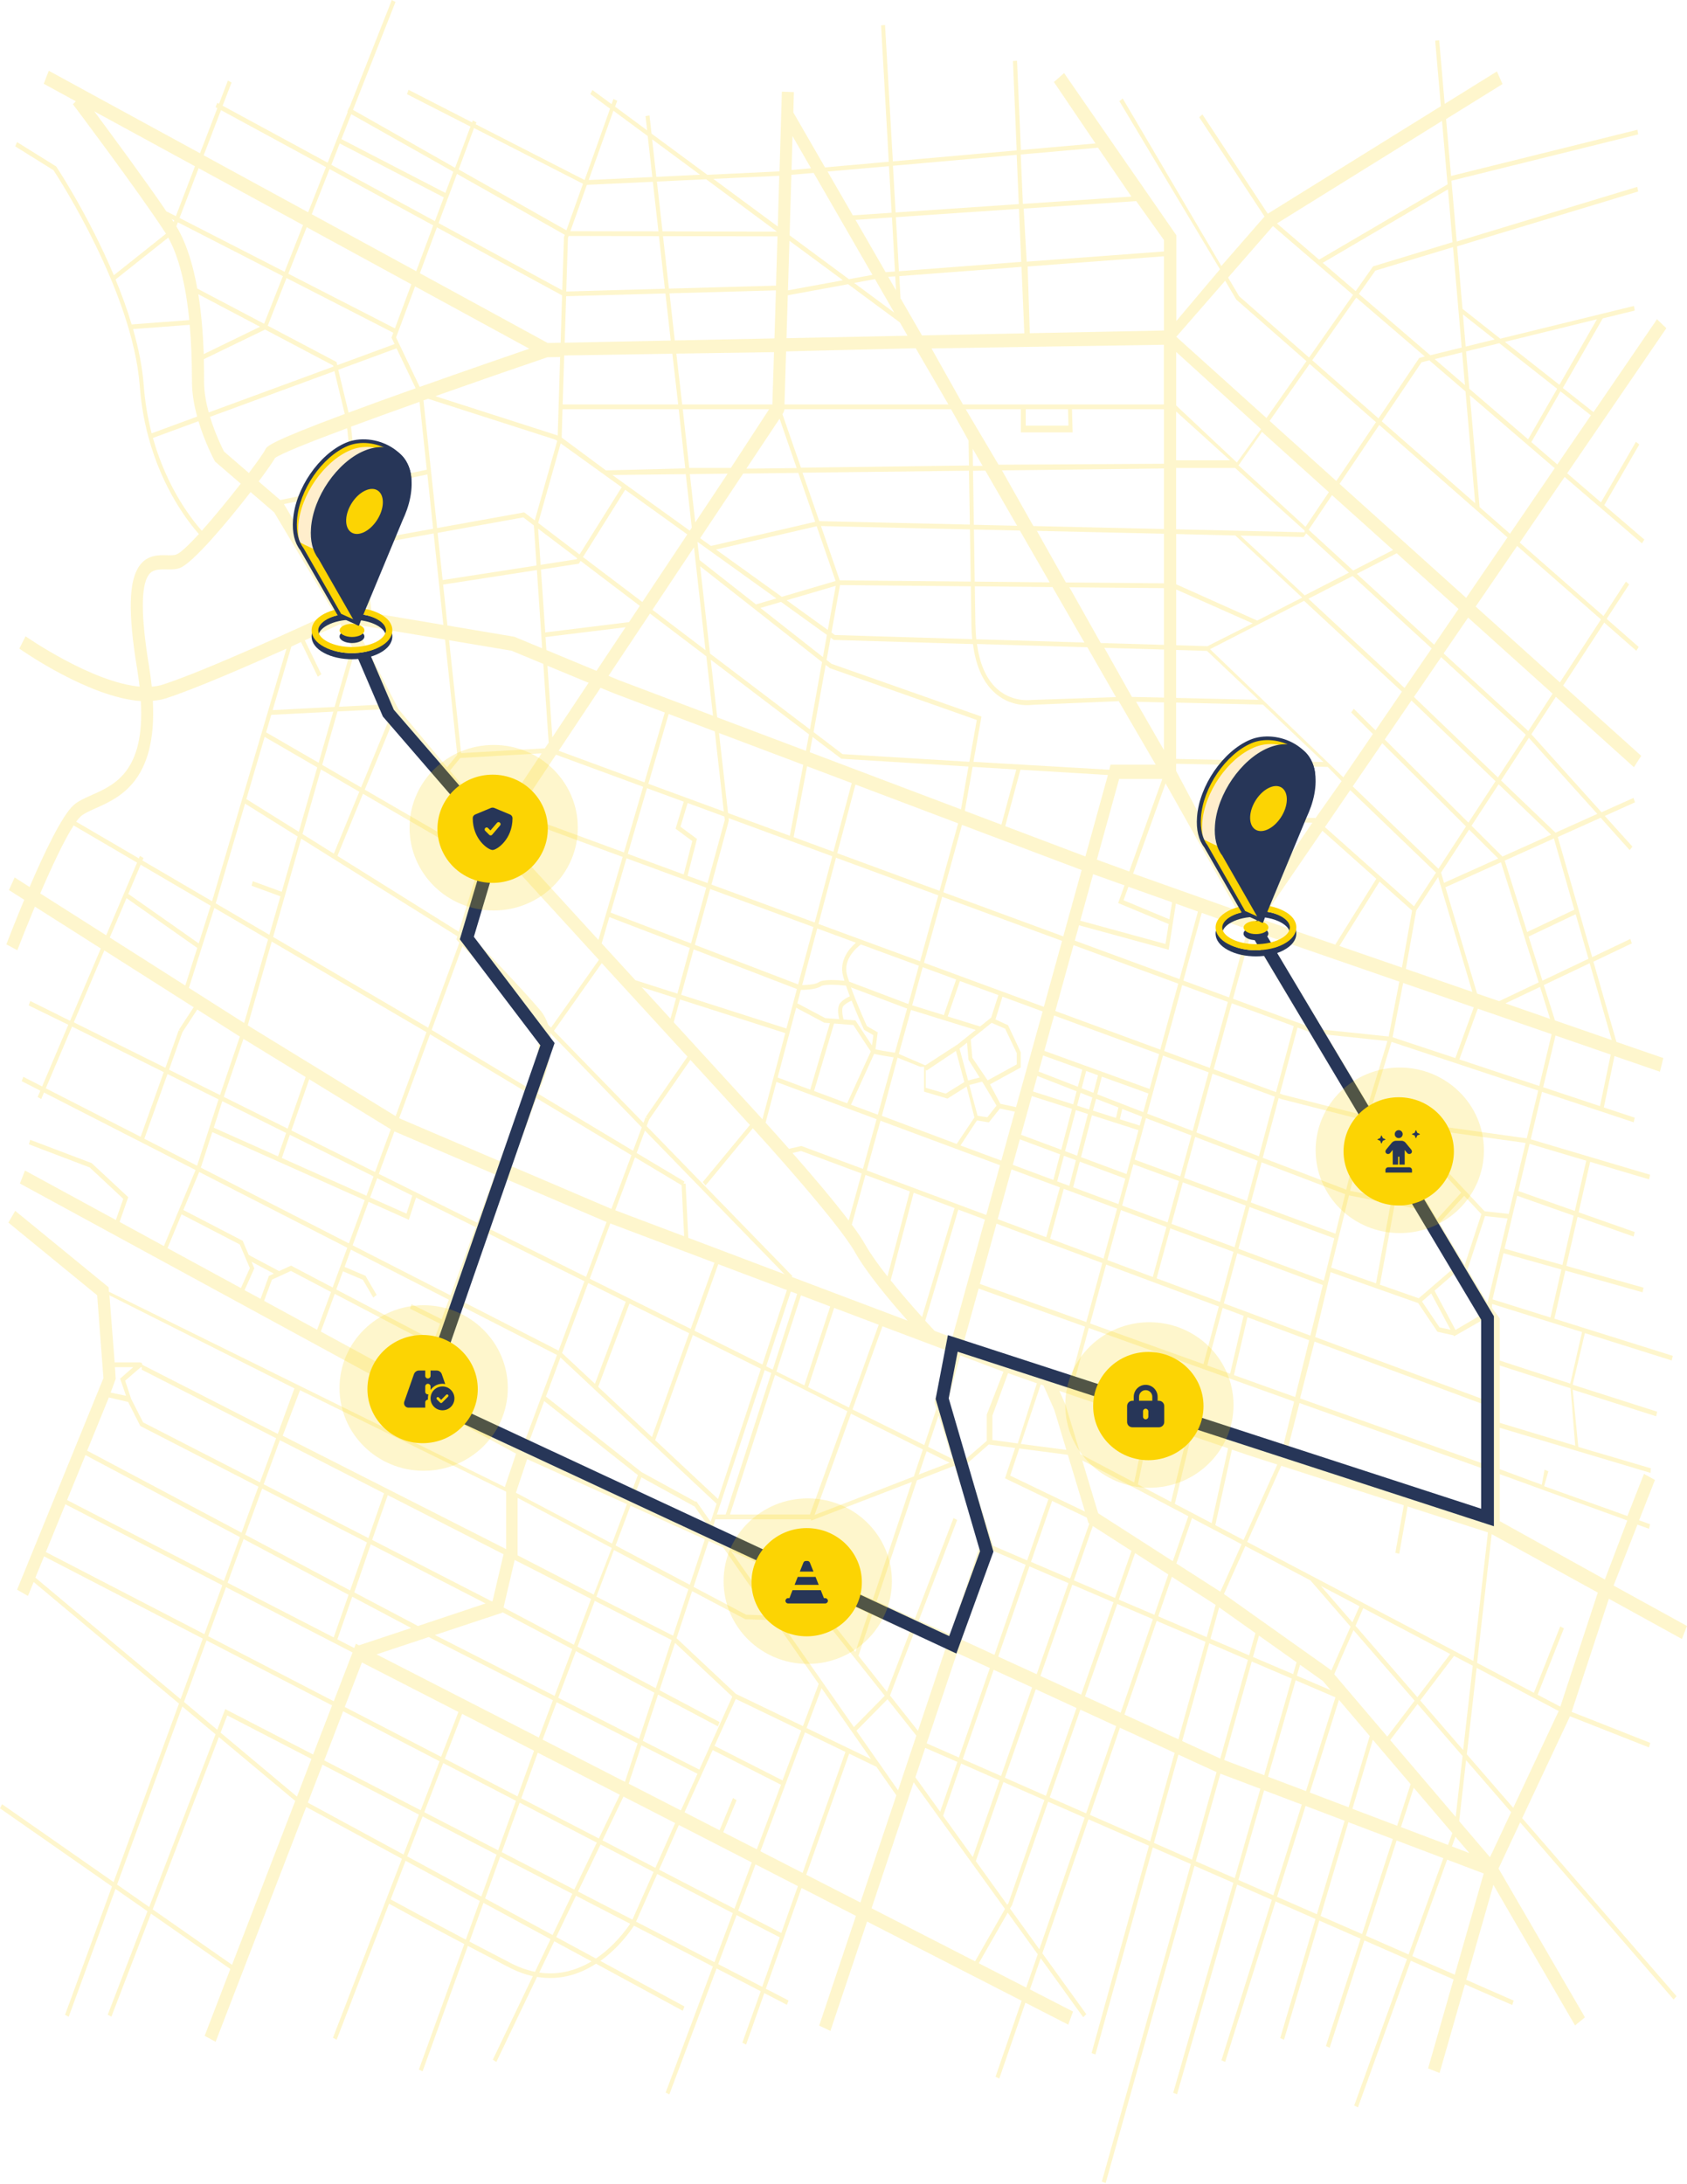 <svg xmlns="http://www.w3.org/2000/svg" width="795" height="1029" viewBox="0 0 795 1029" fill="none"><g opacity="0.2"><path d="M166.334 51.759L186.374 0.953L184.649 0L164.61 50.761L164.456 50.67L163.652 52.711L163.843 52.802L154.417 76.662L104.912 49.808L109.127 38.876L107.402 37.969L103.226 48.901L102.383 48.447L101.578 50.489L102.421 50.942L94.26 72.217L22.99 33.342L20.614 39.465L35.711 47.721L34.37 49.128C34.677 49.536 65.407 90.362 77.822 109.505C77.937 109.686 78.09 109.913 78.205 110.14L53.644 129.691C41.766 101.476 26.822 78.931 26.592 78.613L26.477 78.432L8.047 66.955L7.165 68.951L25.213 80.201C27.55 83.784 62.495 137.539 65.867 181.903C66.48 190.114 67.859 198.234 69.967 205.99C76.557 230.441 88.742 246 93.723 251.625C88.972 256.796 85.025 260.561 83.033 261.287C81.96 261.695 80.312 261.65 78.55 261.605C74.68 261.514 69.354 261.423 65.675 266.64C60.617 273.807 60.273 288.822 64.641 315.268C65.1 318.171 65.484 320.893 65.79 323.524C43.107 321.438 12.376 300.027 12.031 299.8L9.119 305.606C10.652 306.695 42.072 328.605 66.365 330.329C68.319 363.443 54.027 369.839 43.221 374.602C39.888 376.099 36.976 377.369 34.792 379.274C29.351 383.992 20.806 401.91 13.947 417.923L6.897 413.432L4.215 419.375L11.418 423.956C7.127 434.254 3.832 442.782 2.989 444.959L8.162 447.726C10.039 442.827 13.028 435.342 16.438 427.177L47.513 446.91L33.029 480.977L14.254 471.632L13.526 473.719L32.186 482.837L19.848 511.914L10.997 507.378L10.231 509.419L19.005 513.91L17.741 516.858L19.427 517.856L20.73 514.772L92.152 551.288L77.247 587.125L56.364 575.739L60.426 564.08L43.183 548.022L14.216 537.045L13.641 539.177L42.264 550.064L58.089 564.852L54.602 574.831L11.763 551.515L9.388 557.639L196.03 659.251L191.47 677.758L51.345 608.626L51.191 606.54L7.165 570.522L3.947 576.056L45.789 610.305L48.739 649.362L8.047 749.023L13.181 751.971L15.863 745.394L84.336 802.686L53.529 886.788L0.958 850.09L2.39916e-06 852.04L52.763 888.874L30.654 949.342L32.378 950.25L54.41 890.009L69.507 900.533L50.77 949.297L52.494 950.204L71.155 901.667L108.552 927.75L96.444 959.231L101.617 962.044L144.302 851.405L189.401 875.81L156.908 960.139L158.632 961.091L183.347 896.994C186.642 898.809 199.248 905.704 218.79 916.001L197.409 975.108L199.133 975.97L220.476 916.863C226.338 919.948 232.776 923.304 239.788 926.933C243.734 928.975 247.489 930.336 251.091 931.107L232.239 970.481L233.887 971.57L253.084 931.47C264.119 933.33 273.506 930.018 280.863 925.255L321.747 947.437L322.552 945.396L282.932 923.94C291.669 917.725 297.186 909.787 298.757 907.337L335.925 926.571L313.701 985.95L315.425 986.857L337.687 927.478L358.493 938.229L349.834 962.498L351.596 963.359L360.179 939.091L370.832 944.625L371.598 942.583L360.907 937.049L377.729 889.555L403.363 902.71L386.043 954.423L391.331 956.918L408.612 905.386L481.453 942.72L469.153 978.51L470.915 979.372L483.215 943.627L503.408 953.969L505.669 947.8L485.361 937.367L490.419 922.669L510.458 950.477L511.915 949.025L491.223 920.356L512.949 857.212L541.457 869.686L514.405 967.351L516.206 968.032L543.258 870.457L561.19 878.305L519.233 1027.91L521.034 1028.64L562.914 879.122L581.23 887.151L552.875 986.086L554.676 986.812L582.993 887.967L599.354 895.135L575.597 970.753L577.36 971.525L601.116 895.906L619.93 904.162L603.301 960.32L605.101 961.046L621.731 904.933L641.196 913.461L624.835 964.04L626.597 964.856L642.959 914.277L663.037 923.078L638.169 992.074L639.932 992.936L664.838 923.849L684.992 932.649L672.999 974.564L678.402 976.741L690.357 934.963L712.657 944.715L713.308 942.629L690.97 932.831L703.768 888.103L742.238 954.332L746.912 950.522L706.182 880.392L716.374 858.663L788.716 942.13L790.057 940.542L717.332 856.667L739.862 808.674L777.068 823.326L777.681 821.194L740.629 806.587L758.178 753.287L792.586 772.248L795 766.124L760.4 747.072L771.665 718.358L777.068 720.308L777.604 718.176L772.432 716.316L779.903 697.31L774.731 694.452L766.914 714.32L727.677 700.258L729.67 693.227L727.869 692.501L726.566 699.578L706.718 692.229L706.718 672.723L777.834 693.998L777.949 691.821L743.771 681.75L741.127 654.76L780.478 667.325L780.938 665.148L741.127 652.446L746.874 628.132L787.797 641.015L788.295 638.838L732.505 621.328L737.678 598.647L774.079 608.898L774.501 606.721L738.138 596.469L743.426 573.334L769.826 582.634L770.362 580.502L743.924 571.202L749.365 547.432L777.145 555.688L777.604 553.511L721.355 536.818L726.681 514.454L769.864 528.789L770.362 526.611L755.802 521.803L760.822 497.579L782.241 504.973L783.85 498.532L761.741 490.911L750.897 453.124L768.983 444.506L768.293 442.419L750.323 450.992L734.115 394.38L754.308 385.308L767.987 400.549L769.29 398.916L756.262 384.446L770.477 378.05L769.788 375.963L754.729 382.722L721.662 345.979L733.195 328.333L769.979 361.493L773.428 356.14L736.644 323.025L755.994 293.358L771.129 306.649L772.24 304.835L757.143 291.589L767.719 275.395L766.224 274.034L755.649 290.274L716.182 255.662L737.333 224.725L773.773 256.025L774.884 254.211L755.994 238.016L772.508 209.438L770.937 208.168L754.461 236.701L738.521 223.001L785.268 154.64L780.861 150.422L750.936 194.196L736.49 182.81L755.304 150.013L770.362 146.339L769.979 144.162L707.025 159.585L689.207 145.523L686.64 116.082L772.01 90.226L771.55 88.049L686.487 113.814L683.996 85.145L772.01 63.326L771.627 61.149L683.804 82.923L681.467 56.114L708.059 39.602L705.415 33.659L680.816 48.946L678.21 18.962L676.333 19.189L679.015 50.035L597.438 100.705L566.631 53.891L565.137 55.252L595.905 102.02L575.559 125.336L529.081 46.406L527.51 47.676L574.908 126.879L554.37 151.238L554.37 110.866L501.454 34.43L496.664 38.649L516.244 67.59L481.108 70.675L479.269 28.624L477.353 28.76L479.115 70.856L420.759 76.028L417.08 11.794L415.203 11.931L418.843 76.209L388.802 78.885L373.859 52.983L374.127 43.412L368.456 43.185L367.345 80.745L333.358 82.378L307.034 62.963L306.076 54.39L304.198 54.707L304.965 61.421L289.868 50.262L290.864 47.495L289.101 46.633L288.22 49.082L279.177 42.414L278.181 44.319L287.492 51.214L275.499 84.828L224.193 58.563L224.537 57.656L222.813 56.748L222.468 57.656L192.543 42.323L191.776 44.365L221.702 59.652L214.46 79.067L166.334 51.759ZM213.617 80.927L209.9 90.906L160.893 65.549L165.529 53.8L213.617 80.927ZM276.572 87.096L307.647 85.644L310.291 109.006L268.793 108.915L276.572 87.096ZM372.939 82.378L383.438 81.471L411.141 129.51L400.067 131.551L372.096 110.866L372.939 82.378ZM690.357 181.45L676.103 169.202L689.016 166.026L690.357 181.45ZM690.893 165.573L706.565 161.717L733.808 183.173L720.129 206.988L692.426 183.173L690.893 165.573ZM690.625 184.443L695.185 237.109L651.158 198.506L669.895 170.699L673.574 169.791L690.625 184.443ZM725.11 462.877L706.488 471.723L696.066 468.139L681.161 418.059L707.331 406.31L725.11 462.877ZM710.971 571.974L699.591 570.703L678.21 547.841L681.199 533.279L718.941 538.541L710.971 571.974ZM700.97 613.888L691.545 598.238L699.821 572.971L710.435 574.151L700.97 613.888ZM700.626 659.931L619.777 629.992L627.057 599.418L668.324 613.979L677.406 627.497L684.992 629.175L685.222 629.629L699.131 621.691L700.587 623.369L700.587 659.931L700.626 659.931ZM106.981 805.725L106.138 805.272L102.383 815.025L86.711 801.915L97.325 772.928L156.486 803.548L147.559 826.683L106.981 805.725ZM146.754 828.769L139.934 846.506L103.954 816.386L107.096 808.266L146.754 828.769ZM66.863 645.46L66.901 645.415L130.124 677.668L122.499 698.444L67.438 670.183L61.805 659.114L58.97 650.541L66.288 644.236L66.825 644.236L66.825 645.46L66.863 645.46ZM126.714 601.187L122.806 611.983L115.257 607.9L119.855 597.603L118.553 594.519L129.052 600.098L126.714 601.187ZM128.132 602.956L137.098 598.828L155.988 608.762L149.436 626.544L124.453 612.936L128.132 602.956ZM157.751 609.624L203.693 633.712L196.834 652.265L151.199 627.406L157.751 609.624ZM177.484 610.123L172.235 601.141L162.387 596.923L165.376 588.803L211.51 612.391L208.138 621.6L193.922 614.523L193.194 616.61L207.371 623.687L204.421 631.67L158.479 607.583L161.621 599.009L171.009 603.001L175.913 611.393L177.484 610.123ZM85.945 486.375L92.957 475.669L113.035 488.416L103.686 515.951L79.661 504.021L85.945 486.375ZM141.849 302.521L149.781 318.852L151.429 317.718L143.65 301.705C151.199 298.257 157.253 295.49 160.356 294.039L165.836 304.608L157.674 333.096L128.477 334.593L137.29 304.654C138.861 303.882 140.393 303.202 141.849 302.521ZM93.455 138.628L122.538 153.96L96.022 166.843C95.716 158.768 95.064 148.743 93.455 138.628ZM83.109 106.647L83.838 104.742L133.305 130.099L124.453 152.554L92.957 135.951C91.079 125.291 88.014 114.767 83.109 106.647ZM81.807 104.606C81.5 104.152 81.232 103.744 80.925 103.245L82.113 103.835L81.807 104.606ZM421.87 130.19L422.253 136.813L418.574 130.417L421.87 130.19ZM421.41 147.292L402.52 133.32L412.329 131.506L421.41 147.292ZM424.054 151.919L427.656 158.179L370.64 159.358L371.253 139.126L399.684 133.91L424.054 151.919ZM614.796 249.992L614.796 250.808L554.255 249.402L554.255 220.506L582.073 220.506L614.796 249.992ZM656.485 259.155L637.671 268.817L616.711 249.629L627.708 233.299L656.485 259.155ZM635.678 269.815L614.834 280.521L584.525 252.351L613.914 253.031L614.374 253.031L615.524 251.307L635.678 269.815ZM648.208 344.119L637.977 333.958L636.751 335.681L646.982 345.842L633.034 366.255L570.233 305.878L614.566 283.106L660.661 325.883L648.208 344.119ZM642.384 528.154L634.414 560.542L595.062 545.527L602.573 517.403L603.99 517.902L642.077 527.609L642.384 528.154ZM676.716 549.247L679.091 551.787L669.819 562.175L651.465 531.692L657.979 533.96L662.002 545.663L676.716 549.247ZM698.097 572.064L690.242 596.016L678.325 576.238L690.012 563.445L698.097 572.064ZM670.125 613.208L674.455 609.443L683.575 626.544L678.363 625.41L670.125 613.208ZM586.058 619.967L579.697 647.23L568.93 643.374L576.172 616.247L586.058 619.967ZM567.129 642.739L513.715 623.596L521.264 595.834L574.371 615.612L567.129 642.739ZM601.921 690.052L586.02 725.616L572.724 718.63L580.54 683.02L588.395 685.697L601.921 690.052ZM683.421 779.325L667.941 799.692L638.782 766.033L642.422 757.732L683.421 779.325ZM628.743 788.851L637.824 768.075L666.638 801.325L653.764 818.245L628.743 788.851ZM450.991 778.826L466.471 785.947L451.872 828.089L436.698 821.421L450.991 778.826ZM256.455 660.158L300.597 695.041L297.761 702.572L248.869 680.525L256.455 660.158ZM104.759 518.854L134.837 533.824L131.006 544.847L100.735 531.329L104.759 518.854ZM141.926 395.151L215.533 441.149L215.073 442.691L216.491 444.143L201.777 484.243L128.707 441.466L141.926 395.151ZM179.975 331.962L159.705 333.005L167.1 307.148L179.975 331.962ZM181.124 334.139L183.117 337.995L183.27 338.312L183.5 338.585L170.166 371.019L151.85 360.404L159.054 335.228L181.124 334.139ZM175.147 288.777L171.66 257.25L204.344 251.353L208.942 294.447L175.147 288.777ZM126.178 153.461L135.029 131.007L185.339 156.772L184.496 159.086L185.952 162.125L158.939 172.059L158.594 170.563L126.178 153.461ZM266.801 139.58L313.586 138.265L316.077 160.447L266.111 161.49L266.801 139.58ZM364.969 159.449L317.992 160.401L315.502 138.219L365.659 136.813L364.969 159.449ZM464.325 221.731L479.307 247.724L458.922 247.27L458.539 221.822L464.325 221.731ZM458.501 219.554L458.386 211.434L463.06 219.508L458.501 219.554ZM569.007 304.472L554.293 304.018L554.293 277.754L590.311 293.721L569.007 304.472ZM666.332 427.041L624.375 389.708L636.291 372.289L676.716 411.164L666.332 427.041ZM629.318 581.273L589.468 566.575L594.526 547.659L633.916 562.674L629.318 581.273ZM587.629 565.895L557.972 554.963L563.221 535.684L592.687 546.934L587.629 565.895ZM560.002 714.411L552.684 735.595L517.509 713.005L509.999 688.101L560.002 714.411ZM431.181 762.677L413.095 754.511L432.1 697.491L449.879 690.596L461.873 728.156L447.81 770.161L432.982 763.493L451.067 716.18L449.343 715.273L431.181 762.677ZM404.55 780.141L410.988 760.771L428.805 768.801L417.961 797.107L404.55 780.141ZM340.868 729.199L363.206 761.225L351.635 760.817L326.844 747.707L333.971 726.115L340.868 729.199ZM336.231 718.766L337.074 715.863L382.173 715.863L382.25 716.498L429.725 698.262L411.294 753.695L337.074 720.127L336.231 718.766ZM277.185 604.544L294.887 613.344L280.365 651.993L264.885 637.522L277.185 604.544ZM176.756 552.241L137.328 532.644L145.719 508.512L184.151 532.1L176.756 552.241ZM202.658 487.327L247.681 514.363L235.573 547.16L188.098 526.883L202.658 487.327ZM159.015 403.271L171.047 374.012L226.338 406.084L216.184 439.017L159.015 403.271ZM199.555 188.662C200.283 188.39 201.011 188.163 201.739 187.891L261.781 207.17L262.586 207.76L252.011 245.184L247.336 241.645L247.029 241.418L205.992 248.813L199.555 188.662ZM590.005 429.264L580.464 412.298L596.825 387.349L618.474 387.621L590.005 429.264ZM530.881 553.194L509.424 545.21L514.558 525.477L536.514 532.508L530.881 553.194ZM448.768 630.219L440.453 627.089C439.725 626.318 438.154 624.594 436.009 622.28L451.604 569.932L464.133 574.604L448.768 630.219ZM488.618 651.766L479.613 680.117L467.658 678.484L467.658 667.053L475.054 647.003L488.618 651.766ZM472.87 646.322L465.015 666.509L465.015 678.892L455.129 687.466L446.469 660.566L452.562 638.656L472.87 646.322ZM324.353 583.223L323.089 557.684L322.131 557.73L322.552 556.732L300.022 543.259L303.93 532.735L369.682 600.37L324.353 583.223ZM283.546 444.505L287.147 432.122L325.081 446.637L319.219 468.185L299.409 461.834L283.546 444.505ZM306.306 289.094L332.859 309.235L336.001 337.224L291.324 320.349L286.764 318.444L306.306 289.094ZM253.62 246.408L264.234 208.894L292.971 229.579L273.123 261.242L253.62 246.408ZM294.619 230.758L323.893 251.806L302.704 283.651L274.733 262.467L294.619 230.758ZM327.035 257.885L332.476 306.332L307.455 287.325L327.035 257.885ZM391.829 298.031L395.853 275.667L457.504 276.257L457.773 294.22C457.811 296.624 457.926 298.938 458.156 301.161L393.439 299.21L391.829 298.031ZM390.105 296.806L370.717 282.834L393.86 276.03L390.105 296.806ZM389.683 299.165L387.806 309.598L358.379 286.463L368.073 283.605L389.683 299.165ZM387.384 311.957L381.675 343.665L334.584 307.92L329.947 266.821L387.384 311.957ZM511.493 403.543L473.713 389.254L480.878 362.672L522.107 365.167L511.493 403.543ZM547.741 367.027L532.146 410.62L516.896 405.04L527.395 367.027L547.741 367.027ZM564.524 429.49L555.864 461.335L506.512 443.19L508.504 435.977L550.73 447.499L554.14 425.771L564.524 429.49ZM449.841 569.206L434.514 620.557C430.414 616.02 424.897 609.715 419.724 603.273L430.568 561.994L449.841 569.206ZM380.832 653.626L393.094 616.247L414.091 624.186L400.067 663.197L380.832 653.626ZM373.092 601.64L373.399 601.232L304.735 530.603L305.884 527.518L325.349 499.394L353.397 530.059L331.173 556.959L332.515 558.546L354.777 531.601C359.911 537.271 395.01 575.965 402.979 590.118C408.459 599.826 419.609 613.162 427.732 622.28L373.092 601.64ZM317.494 481.657L320.445 470.906L370.065 486.783L359.298 527.337C358.647 526.611 358.187 526.112 358.034 525.976L317.494 481.657ZM315.962 479.979L302.397 465.145L318.606 470.317L315.962 479.979ZM324.008 412.661L328.453 395.287L320.675 389.526L324.047 378.367L341.366 384.718L341.557 386.351L333.434 416.063L324.008 412.661ZM343.397 386.85L343.473 386.623L343.358 385.489L392.212 403.453L383.936 434.662L335.273 416.789L343.397 386.85ZM381.254 346.024L379.798 353.781L337.994 337.995L334.929 310.823L381.254 346.024ZM378.533 360.358L372.211 393.79L343.09 383.085L338.837 345.389L378.533 360.358ZM509.731 409.939L501.071 441.194L444.553 420.418L453.328 388.664L509.731 409.939ZM517.432 506.652L515.287 514.908L509.731 512.73L511.876 504.611L517.432 506.652ZM510.037 503.975L507.93 512.05L489.461 504.883L491.568 497.307L510.037 503.975ZM486.242 516.45L505.171 522.483L500.113 541.717L481.184 534.686L486.242 516.45ZM460.685 525.704L456.776 511.233L462.831 509.646L463.75 511.097L469.613 520.941L465.283 526.43L460.685 525.704ZM450.492 495.175L454.439 509.827L445.703 515.271L436.239 512.549L436.239 504.066L436.66 504.429L450.492 495.175ZM375.2 474.807L388.457 481.884L391.101 482.111L381.828 513.411L366.463 507.695L375.2 474.807ZM470.494 468.865L467.084 479.48L461.873 483.653L446.622 478.935L452.37 462.242L470.494 468.865ZM452.293 493.996L455.704 491.274L456.393 499.303L461.643 507.695L456.24 509.101L452.178 494.086L452.293 493.996ZM458.233 498.441L457.466 489.822L467.314 481.929L473.674 484.696L479.154 496.219L479.154 501.526L465.436 509.056L458.233 498.441ZM450.569 461.516L444.783 478.3L429.878 473.673L434.821 455.71L450.569 461.516ZM428.077 473.084L400.144 462.514C399.761 461.38 399.454 460.292 399.148 459.248C397.155 451.809 404.091 446.184 405.7 445.004L433.02 455.029L428.077 473.084ZM385.698 435.342L393.975 404.133L442.178 421.87L433.595 452.943L385.698 435.342ZM403.363 444.188C400.489 446.637 395.278 452.353 397.309 459.974C397.5 460.654 397.692 461.38 397.922 462.106C394.78 461.788 387.998 461.289 385.89 462.786C384.434 463.83 380.449 464.102 378.035 464.147L385.124 437.474L403.363 444.188ZM377.422 466.415C379.415 466.415 384.702 466.234 386.848 464.692C388.342 463.648 394.741 463.966 398.688 464.419C399.224 466.052 399.876 467.731 400.489 469.455C399.301 469.954 397.347 470.997 396.044 472.494C394.435 474.308 394.971 478.028 395.469 480.206L388.879 479.707L375.736 472.721L377.422 466.415ZM403.401 481.204L403.133 480.795L397.5 480.342C396.925 478.119 396.542 475.08 397.385 474.082C398.496 472.812 400.297 471.904 401.332 471.496C404.014 478.346 406.849 484.47 407.041 484.878L407.194 485.195L411.562 487.736L410.911 492.589C409.072 489.868 405.7 484.696 403.401 481.204ZM383.629 514.046L393.055 482.247L402.175 482.973C404.857 487.101 408.88 493.315 410.375 495.402L399.224 519.852L383.629 514.046ZM412.559 494.404L413.632 486.42L408.535 483.472C407.731 481.748 403.784 472.948 401.025 465.236L427.464 475.216L421.716 496.037C418 495.447 414.13 494.812 412.559 494.404ZM429.303 475.851L459.804 485.286L451.297 492.09L436.047 501.979L423.556 496.581L429.303 475.851ZM486.817 514.273L488.848 506.969L507.355 514.182L505.746 520.351L486.817 514.273ZM478.809 521.667L471.414 520.079L466.547 510.916L481.031 502.977L481.031 495.81L475.054 483.063L469.115 480.342L472.41 469.591L491.338 476.577L478.809 521.667ZM435.434 453.623L444.017 422.55L500.496 443.326L491.913 474.399L435.434 453.623ZM451.527 387.939L442.752 419.738L394.55 402.001L403.133 369.658L451.527 387.939ZM401.37 368.977L392.749 401.321L374.012 394.425L380.334 361.039L401.37 368.977ZM383.323 436.794L376.119 463.83L327.457 445.186L334.66 418.876L383.323 436.794ZM375.545 466.007L370.602 484.606L321.019 468.729L326.882 447.318L375.545 466.007ZM428.767 561.359L418.23 601.414C414.015 596.106 410.183 590.753 407.692 586.353C406.275 583.813 404.091 580.592 401.408 577.009L407.846 553.602L428.767 561.359ZM399.952 575.058C392.519 565.26 382.097 553.057 373.475 543.259L377.499 542.307L406.045 552.921L399.952 575.058ZM377.614 539.948L371.828 541.309C367.23 536.092 363.283 531.737 360.792 528.97L365.889 509.782L413.095 527.337L406.658 550.744L377.614 539.948ZM401.025 520.533L411.946 496.536C413.095 496.854 415.586 497.353 421.103 498.169L413.67 525.205L401.025 520.533ZM422.981 498.35L433.71 502.66L435.472 502.66L435.472 514.363L446.508 517.629L455.512 511.959L459.19 526.52L450.837 538.995L415.586 525.749L422.981 498.35ZM452.638 539.721L460.378 527.927L466.011 528.834L471.222 522.302L478.234 523.799L471.873 546.843L452.638 539.721ZM480.61 536.818L499.577 543.894L496.396 555.961L477.276 548.839L480.61 536.818ZM498.197 556.641L501.377 544.575L507.048 546.661L503.906 558.728L498.197 556.641ZM501.914 542.397L507.01 523.073L512.681 524.887L507.585 544.529L501.914 542.397ZM507.585 520.941L509.194 514.908L514.75 517.085L513.256 522.801L507.585 520.941ZM516.551 517.72L527.05 521.803L525.9 526.747L515.057 523.3L516.551 517.72ZM517.087 515.588L519.233 507.287L541.189 515.225L538.775 524.026L517.087 515.588ZM492.143 495.13L496.741 478.482L546.247 496.672L541.763 513.093L492.143 495.13ZM497.316 476.35L505.899 445.322L555.251 463.467L546.783 494.54L497.316 476.35ZM552.339 425.136L551.074 433.165L529.464 424.183L531.763 417.832L552.339 425.136ZM526.935 425.499L550.73 435.388L549.235 444.778L509.079 433.8L515.133 411.89L529.924 417.152L526.935 425.499ZM478.924 362.581L471.912 388.574L454.669 382.042L458.347 361.311L478.924 362.581ZM452.868 381.361L381.599 354.416L382.94 347.249L396.236 357.319L396.427 357.501L456.393 361.175L452.868 381.361ZM397.04 355.323L383.399 344.935L389.109 313.272L390.948 314.724L391.063 314.815L460.302 339.22L456.815 358.952L397.04 355.323ZM289.523 326.745L313.279 335.727L303.7 368.614L263.276 353.735L283.009 324.069L289.523 326.745ZM315.119 336.407L336.844 344.618L341.098 382.359L305.539 369.295L315.119 336.407ZM322.207 377.732L318.376 390.479L326.231 396.285L322.207 412.026L295.845 402.319L304.888 371.381L322.207 377.732ZM332.821 418.241L325.656 444.505L287.76 429.99L295.232 404.405L332.821 418.241ZM323.97 497.852L304.352 526.203L305.08 526.929L304.198 526.475L303.24 529.061L261.053 485.694L283.584 453.805L323.97 497.852ZM302.436 531.193L298.336 542.216L253.543 515.316L255.076 511.188C255.804 509.6 260.938 497.761 259.253 486.692L302.436 531.193ZM370.832 607.855L359.298 642.92L327.265 626.998L338.492 595.653L370.832 607.855ZM372.671 608.536L375.659 609.67L364.164 645.324L361.061 643.782L372.671 608.536ZM377.46 610.35L391.254 615.567L379.07 652.764L365.889 646.232L377.46 610.35ZM399.301 664.921L381.675 713.595L344.01 713.595L365.237 647.819L399.301 664.921ZM401.025 666.1L434.897 682.93L430.644 695.676L383.859 713.821L401.025 666.1ZM436.66 683.792L447.504 689.19L432.982 694.769L436.66 683.792ZM437.35 681.705L442.293 666.871L448.845 687.421L437.35 681.705ZM440.645 659.613L440.338 660.748L441.296 663.787L435.587 680.888L401.753 664.104L415.854 624.911L447.006 636.66L440.645 659.613ZM408.459 551.47L414.934 528.063L471.26 549.02L464.785 572.473L408.459 551.47ZM476.663 550.971L499.462 559.453L493.024 582.951L470.149 574.423L476.663 550.971ZM505.707 559.408L508.849 547.342L530.307 555.326L527.05 567.347L505.707 559.408ZM527.74 527.382L528.851 522.529L538.238 526.158L537.089 530.331L527.74 527.382ZM548.047 497.353L569.582 505.246L562.033 532.871L540.614 524.706L548.047 497.353ZM548.622 495.22L557.09 464.147L578.624 472.086L570.118 503.159L548.622 495.22ZM557.665 462.015L566.325 430.126L587.974 437.837L579.199 469.954L557.665 462.015ZM594.449 387.349L579.352 410.348L566.21 386.986L594.449 387.349ZM583.031 429.037L533.985 411.618L549.274 369.113L583.031 429.037ZM522.72 362.672L458.731 358.952L462.524 337.632L391.868 312.773L389.53 310.959L391.446 300.435L392.749 301.387L392.979 301.524L458.501 303.474C459.765 313.182 462.869 320.576 467.812 325.52C475.82 333.549 485.667 332.234 486.587 332.098L527.203 330.374L544.637 360.313L523.333 360.313L522.72 362.672ZM535.403 330.646L548.507 330.964L548.507 353.418L535.403 330.646ZM533.41 328.378L520.421 305.243L548.546 306.06L548.546 328.696L533.41 328.378ZM525.9 328.469L486.434 329.784L486.319 329.784C486.204 329.784 476.51 331.327 468.961 323.706C464.478 319.169 461.604 312.365 460.378 303.429L512.413 304.971L525.9 328.469ZM460.072 301.206C459.842 298.983 459.727 296.67 459.65 294.175L459.382 276.257L495.975 276.62L511.033 302.748L460.072 301.206ZM459.344 274.034L458.961 249.493L480.61 249.992L494.672 274.397L459.344 274.034ZM457.466 274.034L395.738 273.444L386.886 247.86L457.083 249.448L457.466 274.034ZM393.783 273.762L368.418 281.201L337.419 258.928L384.856 247.951L393.783 273.762ZM365.85 281.972L356.271 284.785L329.641 263.873L328.683 255.435L328.76 255.345L365.85 281.972ZM326.001 248.586L325.043 250.037L288.603 223.818L323.165 223.41L326.001 248.586ZM325.081 223.41L342.898 223.183L327.648 246.136L325.081 223.41ZM285.538 221.641L264.694 206.172L265.077 192.835L319.832 192.835L322.935 220.688L285.538 221.641ZM246.608 243.777L251.589 247.588L252.854 266.458L208.598 273.308L206.222 251.081L246.608 243.777ZM253.582 249.085L272.012 263.056L271.744 263.51L254.769 266.141L253.582 249.085ZM272.778 265.597L273.621 264.281L301.516 285.465L296.42 293.131L256.954 297.985L254.923 268.364L272.778 265.597ZM257.068 300.163L294.772 295.536L281.093 316.085L257.49 306.287L257.068 300.163ZM277.376 321.71L260.287 347.385L257.988 313.681L277.376 321.71ZM303.087 370.701L294.044 401.638L243.696 383.13L262.011 355.595L303.087 370.701ZM293.431 403.77L282.013 442.872L242.47 399.642L237.067 393.155L242.47 385.035L293.431 403.77ZM238.485 404.405L282.243 452.262L259.674 484.198L258.295 482.791C257.49 480.387 256.302 478.028 254.54 475.942C246.34 466.234 227.258 446.365 221.779 440.65L234.461 399.506L238.485 404.405ZM250.478 480.705C258.295 489.958 250.095 507.922 250.018 508.103L249.942 508.24L248.447 512.322L203.425 485.286L217.947 445.73C223.311 451.264 242.47 471.224 250.478 480.705ZM252.777 517.403L297.569 544.303L288.144 569.569L287.53 569.343L240.975 549.474L252.777 517.403ZM299.255 545.3L321.211 558.456L322.399 582.498L289.944 570.25L299.255 545.3ZM336.691 594.972L325.503 626.136L277.913 602.502L287.607 576.464L336.691 594.972ZM281.898 653.444L296.65 614.206L324.775 628.177L307.225 677.123L281.898 653.444ZM308.758 678.575L326.499 629.039L358.57 644.961L338.377 706.291L308.758 678.575ZM360.371 645.551L363.475 646.957L341.979 713.595L337.841 713.595L360.371 645.551ZM467.237 730.379L483.33 737.274L468.655 779.733L453.098 772.566L467.237 730.379ZM467.927 728.292L467.965 728.201L455.665 689.643L465.934 680.616L478.387 682.249L473.598 696.538L494.059 706.382L484.058 735.232L467.927 728.292ZM495.821 707.199L512.144 715.046L512.949 717.677L513.332 717.904L504.289 743.806L485.859 735.913L495.821 707.199ZM511.302 712.234L476.05 695.268L480.341 682.476L503.217 685.47L511.302 712.234ZM481.069 680.344L490.457 652.356L491.722 652.764L496.856 664.331L502.527 683.156L481.069 680.344ZM475.705 640.38L454.209 632.26L461.183 607.129L511.34 625.093L504.519 650.178L475.705 640.38ZM461.758 604.952L469.613 576.555L519.463 595.108L511.915 622.915L461.758 604.952ZM494.864 583.632L501.301 560.134L526.437 569.479L520.038 593.022L494.864 583.632ZM528.238 570.159L549.695 578.143L543.258 601.686L521.839 593.702L528.238 570.159ZM528.812 568.027L534.1 548.567L555.558 556.46L550.232 575.965L528.812 568.027ZM534.713 546.389L540.039 526.838L561.458 535.003L556.209 554.282L534.713 546.389ZM563.834 533.597L571.382 505.926L600.772 516.722L593.261 544.801L563.834 533.597ZM571.957 503.794L580.464 472.721L609.661 483.472L601.346 514.59L571.957 503.794ZM581.038 470.589L589.391 440.06L615.37 483.199L581.038 470.589ZM623.187 391.432L648.591 414.067L629.241 445.095L594.641 433.165L623.187 391.432ZM631.195 445.73L650.124 415.383L665.451 429.037L660.661 455.891L631.195 445.73ZM619.853 385.58L619.853 385.398L565.635 384.718L554.255 363.262L554.255 359.859L625.678 361.356L632.23 368.025L619.853 385.58ZM554.255 357.591L554.255 331.054L595.177 332.007L623.647 359.043L554.255 357.591ZM554.255 328.832L554.255 306.241L568.815 306.695L593.108 329.739L554.255 328.832ZM548.507 303.837L518.735 302.975L503.945 276.71L548.507 277.119L548.507 303.837ZM502.297 274.442L488.618 250.128L548.507 251.489L548.507 274.85L502.297 274.442ZM486.97 247.86L472.18 221.641L548.507 220.733L548.507 249.266L486.97 247.86ZM457.045 247.18L386.082 245.546L378.188 222.729L456.623 221.777L457.045 247.18ZM384.166 245.864L335.043 257.25L329.947 253.576L350.217 223.137L376.196 222.82L384.166 245.864ZM351.711 220.824L367.383 197.281L375.43 220.552L351.711 220.824ZM344.393 220.506L324.813 220.506L321.748 192.835L362.44 192.835L344.393 220.506ZM321.479 190.567L318.72 166.616L364.739 165.936L363.973 190.839L363.896 190.567L321.479 190.567ZM316.843 166.661L319.602 190.567L265.153 190.567L265.881 167.478L316.843 166.661ZM262.816 205.31L262.624 205.174L262.51 205.083L205.149 186.666C223.503 180.179 242.316 173.647 257.95 168.34L263.966 168.204L262.816 205.31ZM249.443 164.303C238.983 167.886 218.752 174.872 197.792 182.311L186.642 158.995L195.608 134.953L249.443 164.303ZM186.872 164.121L195.876 182.946C194.765 183.355 193.692 183.718 192.581 184.126C181.354 188.118 172.005 191.52 164.265 194.423L159.399 174.237L186.872 164.121ZM197.716 189.343L201.126 221.323L168.403 228.082L165.414 201.046C175.185 197.417 186.259 193.425 197.716 189.343ZM201.394 223.546L204.114 249.13L171.43 255.027L168.671 230.35L201.394 223.546ZM208.827 275.44L253.007 268.59L255.497 305.47L242.393 300.027L210.858 294.719L208.827 275.44ZM241.09 306.604L256.034 312.819L258.563 349.925L256.762 352.601L217.295 354.87L211.625 301.66L241.09 306.604ZM255.229 354.96L233.044 388.302L212.008 363.125L216.912 357.138L255.229 354.96ZM229.978 394.244L226.99 403.997L171.89 372.062L184.956 340.308L229.978 394.244ZM169.323 373.06L157.329 402.228L142.539 392.974L151.237 362.536L169.323 373.06ZM200.972 486.329L186.45 525.885L118.706 484.334L116.752 483.109L128.055 443.644L200.972 486.329ZM116.024 490.276L144.033 507.468L135.565 531.782L105.448 516.813L114.721 489.505L116.024 490.276ZM132.807 545.618L136.6 534.686L176.028 554.282L172.695 563.4L132.807 545.618ZM177.752 555.144L194.305 563.355L191.546 571.837L174.419 564.217L177.752 555.144ZM178.519 553.103L185.876 533.098L233.312 553.375L224.921 576.147L178.519 553.103ZM238.676 555.643L285.653 575.693L285.845 575.784L276.189 601.64L230.132 578.778L238.676 555.643ZM275.422 603.682L263.238 636.388L217.525 613.026L229.404 580.819L275.422 603.682ZM337.687 708.514L334.89 717.042L328.108 707.335L327.84 707.607L302.283 693.59L257.26 658.026L264.119 639.609L337.687 708.514ZM302.244 696.085L327.38 709.875L333.511 718.675L299.485 703.343L302.244 696.085ZM332.17 725.253L325.081 746.709L290.098 728.201L297.148 709.467L332.17 725.253ZM324.391 748.841L317.188 770.706L281.055 752.289L289.331 730.333L324.391 748.841ZM255.689 819.652L262.318 802.051L300.482 821.466L294.504 839.566L255.689 819.652ZM263.084 799.964L271.399 777.964L308.375 797.56L301.171 819.334L263.084 799.964ZM242.546 735.006L278.564 753.377L270.441 774.97L237.297 757.415L242.546 735.006ZM269.675 777.011L261.36 799.057L204.957 770.388L236.722 759.864L236.761 759.637L269.675 777.011ZM272.165 775.877L280.289 754.285L316.498 772.747L309.026 795.428L272.165 775.877ZM279.79 751.336L243.926 732.828L243.926 705.747L288.297 729.381L279.79 751.336ZM237.297 732.329L232.124 754.375L231.741 754.511L175.377 725.57L182.734 704.477L237.297 732.329ZM228.829 755.509L196.873 766.169L196.374 765.807L166.947 750.293L174.725 727.657L228.829 755.509ZM164.993 749.385L115.564 723.121L123.534 701.392L172.924 726.75L164.993 749.385ZM164.265 751.427L157.253 771.522L107.249 745.756L114.798 725.162L164.265 751.427ZM158.977 772.43L165.989 752.334L193.769 767.077L169.169 775.242L167.713 774.471L166.947 776.512L158.977 772.43ZM177.446 779.506L202.045 771.341L260.555 801.098L253.927 818.699L177.446 779.506ZM216.031 806.633L207.87 827.772L162.464 804.274L170.549 783.316L216.031 806.633ZM217.794 807.54L251.666 824.914L243.887 846.415L209.632 828.679L217.794 807.54ZM253.428 825.821L292.09 845.644L282.204 866.239L245.65 847.323L253.428 825.821ZM296.267 840.428L302.244 822.328L328.683 835.755L320.866 853.038L296.267 840.428ZM302.934 820.241L310.099 798.467L338.339 813.437L339.105 811.396L310.789 796.381L318.107 774.108L345.083 799.42L329.564 833.805L302.934 820.241ZM346.73 800.509L377.575 815.388L368.762 838.885L336.729 822.6L346.73 800.509ZM346.768 798.105L318.835 771.885L326.154 749.703L351.06 762.858L351.213 762.949L364.854 763.402L385.813 793.432L378.38 813.301L346.768 798.105ZM344.469 730.787L409.225 760L403.094 778.372L392.136 764.536L390.756 766.079L416.927 799.012L402.405 813.755L344.469 730.787ZM419.417 798.876L430.606 769.617L445.703 776.421L432.598 815.524L419.417 798.876ZM468.272 786.764L486.357 795.065L471.758 836.799L453.673 828.86L468.272 786.764ZM470.417 780.549L485.131 738.045L503.523 745.938L488.541 788.851L470.417 780.549ZM505.324 746.664L524.712 754.965L509.501 798.467L490.304 789.667L505.324 746.664ZM506.052 744.622L514.98 719.038L533.219 730.742L525.44 752.924L506.052 744.622ZM534.905 731.785L550.576 741.855L544.024 760.862L527.241 753.695L534.905 731.785ZM552.224 742.944L572.877 756.19L568.662 771.386L545.825 761.588L552.224 742.944ZM574.524 757.369L591.614 769.481L588.663 779.96L570.425 772.157L574.524 757.369ZM593.3 770.66L611.002 783.226L609.393 788.805L590.464 780.731L593.3 770.66ZM612.65 784.405L623.379 792.026L627.095 796.381L611.156 789.576L612.65 784.405ZM640.66 756.825L637.326 764.4L622.459 747.253L640.66 756.825ZM617.516 744.622L636.445 766.442L627.364 787.172L626.942 786.673L576.785 751.064L586.863 728.473L617.516 744.622ZM575.099 749.975L554.37 736.684L561.727 715.318L585.1 727.612L575.099 749.975ZM578.739 682.385L570.999 717.677L553.642 708.559L561.42 676.488L578.739 682.385ZM559.543 675.899L551.841 707.652L536.246 699.442L542.3 670.047L559.543 675.899ZM534.483 698.489L509.156 685.152L502.105 661.836L499.232 655.349L540.461 669.366L534.483 698.489ZM506.282 650.768L513.102 625.728L546.975 637.885L541.84 662.88L506.282 650.768ZM545.059 602.321L551.496 578.778L581.268 589.846L574.946 613.435L545.059 602.321ZM552.071 576.646L557.397 557.095L587.054 568.027L581.805 587.669L552.071 576.646ZM588.855 568.707L628.781 583.45L623.877 603.364L583.606 588.395L588.855 568.707ZM635.717 563.219L655.373 567.12L648.438 604.68L627.325 597.24L635.717 563.219ZM650.277 605.315L657.251 567.483L667.29 569.479L684.456 598.011L668.593 611.711L650.277 605.315ZM676.026 608.127L685.567 599.871L697.56 619.785L685.912 626.635L676.026 608.127ZM688.594 561.948L677.214 574.423L670.93 563.99L680.509 553.284L688.594 561.948ZM665.719 566.938L636.253 561.087L643.763 530.512L665.719 566.938ZM604.488 515.77L603.147 515.271L611.462 484.152L617.133 486.239L640.43 524.933L604.488 515.77ZM596.863 440.876L659.435 462.514L654.415 488.371L623.455 485.15L596.863 440.876ZM662.5 456.526L667.405 429.037L677.712 413.251L693.844 467.368L662.5 456.526ZM679.092 411.164L692.311 390.887L706.028 404.496L680.509 415.973L679.092 411.164ZM677.865 409.35L637.479 370.52L651.388 350.197L690.855 389.39L677.865 409.35ZM592.457 292.406L554.293 275.304L554.293 251.625L582.15 252.305L613.646 281.564L592.457 292.406ZM554.255 216.877L554.255 193.879L579.659 216.877L554.255 216.877ZM503.293 192.835L503.523 200.547L483.368 200.547L483.368 192.835L503.293 192.835ZM481.069 192.835L481.069 203.722L505.477 203.722L505.171 192.835L548.507 192.835L548.507 218.511L470.571 218.964L455.091 192.835L481.069 192.835ZM456.432 207.578L456.623 219.327L377.46 220.37L368.724 195.149L369.031 194.695L369.605 193.38L369.605 192.835L448.193 192.835L456.432 207.578ZM369.682 190.567L370.448 165.573L431.526 164.076L446.929 190.567L369.682 190.567ZM371.33 136.813L372.019 113.451L397.232 132.05L371.33 136.813ZM365.697 134.59L315.234 135.996L312.437 111.274L366.387 111.365L365.697 134.59ZM313.318 136.042L266.839 137.357L267.644 112.181L267.989 111.183L310.521 111.274L313.318 136.042ZM264.195 161.49L258.141 161.626L197.869 128.738L205.915 107.146L264.885 139.172L264.195 161.49ZM196.145 127.786L146.907 100.931L155.299 79.656L204.153 106.193L196.145 127.786ZM193.846 133.955L186.105 154.731L135.872 128.965L144.532 107.055L193.846 133.955ZM134.109 128.058L84.604 102.701L93.608 79.248L142.807 106.057L134.109 128.058ZM96.061 169.247L124.913 155.275L156.985 172.196L157.1 172.74L98.36 194.332C97.095 189.705 96.176 184.716 96.176 179.998C96.176 177.321 96.176 173.647 96.061 169.247ZM157.598 174.872L162.464 195.058C126.676 208.395 125.718 210.3 124.952 211.933C124.262 213.339 121.312 217.513 117.288 222.865L105.563 212.75C104.605 210.89 101.387 204.357 98.973 196.419L157.598 174.872ZM129.626 215.789C132.194 213.838 145.489 208.485 163.575 201.772L166.564 228.49L132.079 235.612L121.886 226.857C125.718 221.731 128.592 217.603 129.626 215.789ZM133.803 237.517L166.794 230.713L169.514 255.345L146.831 259.427L133.803 237.517ZM148.095 261.469L169.782 257.567L173.231 288.459L163.154 286.781L148.095 261.469ZM209.709 301.342L215.495 355.641L210.667 361.538L187.791 334.139L167.1 294.22L209.709 301.342ZM127.825 336.815L157.061 335.318L150.164 359.406L125.411 345.071L127.825 336.815ZM149.513 361.583L140.815 391.931L116.1 376.507L124.722 347.203L149.513 361.583ZM140.24 394.108L132.768 420.191L119.127 415.201L118.553 417.333L132.155 422.323L126.944 440.468L101.655 425.635L115.487 378.639L140.24 394.108ZM66.288 407.444L99.279 426.769L93.647 444.505L60.464 421.189L66.288 407.444ZM92.957 446.637L87.324 464.374L51.728 441.738L59.621 423.185L92.957 446.637ZM89.01 465.463L101.004 427.767L126.331 442.6L115.066 482.02L89.01 465.463ZM102.996 517.992L92.88 549.247L68.013 536.546L78.933 506.062L102.996 517.992ZM94.643 550.154L100.046 533.416L171.89 565.487L164.418 585.854L94.643 550.154ZM173.691 566.258L192.658 574.741L196.068 564.262L224.154 578.188L212.314 610.35L166.181 586.762L173.691 566.258ZM202.007 655.077L216.759 615.068L262.471 638.429L247.106 679.618L202.007 655.077ZM295.424 708.695L288.412 727.294L243.121 703.343L248.409 687.511L295.424 708.695ZM238.523 702.844L238.523 729.925L133.228 676.488L141.39 655.032L238.523 702.844ZM180.971 703.615L173.614 724.708L124.262 699.351L131.887 678.575L180.971 703.615ZM60.388 660.566L66.135 671.907L121.771 700.485L113.84 722.168L41.076 683.519L51.306 658.434L60.388 660.566ZM113.073 724.255L105.525 744.895L31.611 706.79L40.271 685.606L113.073 724.255ZM104.759 746.936L96.329 769.98L21.611 731.286L30.807 708.786L104.759 746.936ZM106.521 747.843L166.142 778.599L157.291 801.597L98.091 770.933L106.521 747.843ZM161.698 806.315L207.141 829.858L198.252 852.948L152.808 829.45L161.698 806.315ZM208.866 830.72L243.159 848.502L234.73 871.818L199.938 853.855L208.866 830.72ZM234.002 873.86L226.836 893.592L191.891 874.676L199.133 855.851L234.002 873.86ZM235.726 874.767L269.713 892.322L260.402 911.737L228.599 894.499L235.726 874.767ZM236.454 872.68L244.884 849.364L281.246 868.189L270.633 890.326L236.454 872.68ZM283.009 869.097L307.992 882.025L298.029 904.479L272.395 891.233L283.009 869.097ZM283.929 867.146L293.814 846.506L318.184 858.981L308.835 880.074L283.929 867.146ZM319.908 859.888L354.279 877.534L346.117 899.353L310.597 880.936L319.908 859.888ZM340.829 863.29L347.113 848.185L345.427 847.187L339.105 862.383L322.59 853.9L335.848 824.596L368.034 840.927L356.654 871.365L340.829 863.29ZM379.338 816.249L398.42 825.458L378.227 882.478L358.34 872.272L379.338 816.249ZM380.104 814.208L387.155 795.428L410.49 828.86L380.104 814.208ZM403.593 815.478L418.23 800.645L431.832 817.792L423.211 843.558L403.593 815.478ZM436.009 823.553L451.182 830.176L443.059 853.628L431.372 837.434L436.009 823.553ZM444.438 855.579L452.945 830.947L471.03 838.885L458.424 874.994L444.438 855.579ZM459.842 876.899L472.87 839.656L492.181 848.139L475.284 896.541L474.709 897.539L459.842 876.899ZM473.559 837.615L488.12 795.927L507.317 804.773L492.871 846.143L473.559 837.615ZM509.117 805.544L525.977 813.301L511.838 854.399L494.672 846.869L509.117 805.544ZM511.302 799.284L526.513 755.736L543.296 762.903L528.123 806.996L511.302 799.284ZM545.097 763.72L568.087 773.564L555.328 819.516L529.885 807.857L545.097 763.72ZM569.85 774.289L588.089 782.092L575.061 828.588L557.09 820.332L569.85 774.289ZM589.89 782.863L608.78 790.937L595.752 836.436L576.9 829.268L589.89 782.863ZM610.581 791.708L629.318 799.738L615.447 843.92L597.553 837.161L610.581 791.708ZM630.965 800.917L645.487 817.973L635.525 851.541L617.248 844.601L630.965 800.917ZM646.944 819.742L664.761 840.654L658.4 860.251L637.326 852.267L646.944 819.742ZM666.217 842.333L684.417 863.698L682.387 869.278L660.201 860.886L666.217 842.333ZM685.874 865.422L692.426 873.134L684.226 870.004L685.874 865.422ZM655.143 819.878L668.018 802.913L689.245 827.409L685.989 856.078L655.143 819.878ZM669.282 801.235L685.222 780.232L694.035 784.859L689.514 824.596L669.282 801.235ZM587.744 726.523L603.799 690.641L661.542 709.24L657.557 731.649L659.397 732.102L663.343 709.83L701.2 722.032L694.303 782.591L587.744 726.523ZM606.404 684.381L612.382 661.065L700.664 692.637L700.664 714.638L606.404 684.381ZM604.105 683.792L589.966 679.21L543.679 663.469L548.814 638.52L609.853 660.385L604.105 683.792ZM581.498 647.91L587.859 620.647L616.941 631.489L610.351 658.253L581.498 647.91ZM576.747 614.115L583.069 590.527L623.379 605.496L617.516 629.311L576.747 614.115ZM679.321 533.007L676.448 546.888L663.343 543.667L659.358 532.1L650.469 528.97L679.321 533.007ZM624.911 487.464L653.841 490.503L644.721 520.442L624.911 487.464ZM656.255 488.734L661.236 463.149L694.533 474.626L685.835 498.532L656.255 488.734ZM687.713 499.167L696.411 475.261L731.203 487.282L725.378 511.687L687.713 499.167ZM709.438 472.766L725.762 465.009L730.475 480.069L709.438 472.766ZM693.46 389.073L706.22 369.522L730.973 393.291L708.021 403.589L693.46 389.073ZM692.004 387.621L652.576 348.428L665.144 330.056L704.764 368.07L692.004 387.621ZM666.332 328.378L679.13 309.643L719.056 346.205L705.913 366.346L666.332 328.378ZM661.887 324.159L616.597 282.108L637.441 271.403L674.685 305.515L661.887 324.159ZM639.395 270.36L658.209 260.697L687.33 286.917L675.835 303.746L639.395 270.36ZM631.272 227.991L649.971 200.229L710.396 253.213L690.931 281.7L631.272 227.991ZM668.823 168.657L649.626 197.145L618.397 169.746L639.127 140.215L671.466 167.977L668.823 168.657ZM648.438 198.914L629.739 226.63L598.319 198.324L617.171 171.47L648.438 198.914ZM626.214 231.892L615.217 248.223L583.644 219.282L594.718 203.496L626.214 231.892ZM582.878 217.921L554.293 191.066L554.293 165.845L594.296 202.225L582.878 217.921ZM548.507 190.567L453.788 190.567L438.959 164.167L548.469 162.443L548.469 190.567L548.507 190.567ZM485.284 156.999L484.288 125.563L548.507 120.755L548.507 155.729L485.284 156.999ZM482.717 157.045L434.476 158.043L424.245 140.306L424.36 140.306L423.786 130.099L481.376 125.745L482.717 157.045ZM423.632 127.786L422.176 102.338L480.188 98.391L481.261 123.386L423.632 127.786ZM421.755 127.922L417.348 128.24L403.171 103.608L420.337 102.428L421.755 127.922ZM312.207 109.006L309.563 85.554L332.783 84.465L366.157 109.142L312.207 109.006ZM265.843 111.501L265.766 111.682L264.962 136.768L206.682 105.105L215.341 81.925L266.15 110.639L265.843 111.501ZM160.088 67.59L209.134 92.993L204.957 104.198L156.142 77.661L160.088 67.59ZM104.146 51.895L153.613 78.749L145.221 100.024L95.984 73.17L104.146 51.895ZM91.884 78.341L82.88 101.839L78.397 99.57C68.472 84.964 52.839 63.825 44.448 52.484L91.884 78.341ZM79.278 111.954C84.182 120.8 87.516 133.819 89.202 150.83L62.035 152.871C59.889 145.659 57.284 138.537 54.448 131.687L79.278 111.954ZM67.744 181.631C67.093 172.967 65.254 163.985 62.687 155.049L89.394 153.053C90.121 161.173 90.466 170.109 90.466 179.953C90.466 185.441 91.501 191.112 92.919 196.283L71.461 204.176C69.584 196.918 68.319 189.343 67.744 181.631ZM72.074 206.353L93.532 198.46C96.559 208.576 100.774 216.424 101.042 216.923L101.348 217.467L113.457 227.901C107.786 235.158 100.965 243.505 95.103 250.083C90.39 244.775 78.626 229.896 72.074 206.353ZM70.235 313.907C66.403 290.637 66.327 276.166 70.043 270.904C71.844 268.364 74.412 268.228 78.473 268.273C80.581 268.318 82.765 268.364 84.719 267.638C90.773 265.415 106.789 246.454 118.093 231.847L129.205 241.418L157.176 288.323C144.148 294.356 96.635 316.176 76.826 322.526C75.178 323.071 73.415 323.388 71.538 323.524C71.193 320.485 70.771 317.31 70.235 313.907ZM45.214 380.771C56.326 375.827 74.028 367.934 72.036 330.193C74.22 330.011 76.289 329.648 78.282 329.013C91.424 324.794 115.794 314.225 134.991 305.651L99.931 424.637L67.131 405.448L67.629 404.269L65.944 403.271L65.445 404.451L35.903 387.168C36.708 386.033 37.474 385.172 38.125 384.582C39.735 383.221 42.264 382.087 45.214 380.771ZM18.967 420.962C24.293 408.578 30.232 395.832 34.715 388.937L64.602 406.446L50.042 440.695L18.967 420.962ZM49.161 447.817L91.271 474.581L84.374 485.105L85.14 485.785L84.259 485.332L77.937 503.114L34.792 481.703L49.161 447.817ZM33.949 483.698L77.17 505.155L66.288 535.638L21.573 512.776L33.949 483.698ZM163.652 587.896L156.755 606.63L137.136 596.333L131.542 598.919L117.212 591.298L114.376 584.63L86.405 570.114L93.877 552.196L163.652 587.896ZM85.562 572.155L112.997 586.353L117.748 597.512L113.533 606.902L78.933 588.077L85.562 572.155ZM197.792 660.203L243.198 684.926L237.91 700.666L193.232 678.62L197.792 660.203ZM138.746 654.17L130.891 675.626L67.17 643.102L66.71 642.058L65.752 641.922L54.027 641.922L51.575 610.305L138.746 654.17ZM54.18 644.19L62.763 644.19L56.594 649.588L59.391 657.663L52.149 656.166L54.525 649.679L54.18 644.19ZM16.668 743.352L20.768 733.327L95.562 772.067L85.102 800.599L16.668 743.352ZM55.176 887.967L85.907 804.047L101.578 817.157L70.312 898.537L55.176 887.967ZM71.959 899.671L103.149 818.472L139.129 848.547L109.357 925.754L71.959 899.671ZM145.068 849.364L151.965 831.491L197.409 854.989L190.167 873.814L145.068 849.364ZM184.113 894.953L191.125 876.763L226.108 895.679L219.518 913.914C199.976 903.617 187.37 896.722 184.113 894.953ZM240.554 924.892C233.542 921.263 227.105 917.906 221.242 914.822L227.833 896.586L259.444 913.688L252.126 929.066C248.447 928.34 244.577 926.979 240.554 924.892ZM254.118 929.428L261.207 914.686L278.756 924.166C272.012 928.158 263.736 930.835 254.118 929.428ZM280.825 922.806L262.126 912.69L271.437 893.229L296.956 906.43C295.079 909.242 289.446 916.999 280.825 922.806ZM299.754 905.432L309.716 882.977L345.351 901.44L336.691 924.529L299.754 905.432ZM338.454 925.437L347.113 902.347L367.46 912.826L359.183 936.142L338.454 925.437ZM368.188 910.785L347.88 900.26L356.041 878.441L376.004 888.693L368.188 910.785ZM379.951 883.34L400.182 826.275L413.019 832.489L422.406 845.916L405.47 896.405L379.951 883.34ZM430.568 839.793L473.598 899.444L459.497 924.121L410.719 899.126L430.568 839.793ZM483.598 936.505L461.26 925.028L474.9 901.213L489.039 920.81L483.598 936.505ZM489.806 918.451L475.973 899.262L476.893 897.675L476.931 897.584L493.944 848.91L511.148 856.44L489.806 918.451ZM513.639 855.125L527.778 814.072L553.565 825.912L542.032 867.554L513.639 855.125ZM543.794 868.325L555.328 826.728L573.298 834.984L561.727 876.218L543.794 868.325ZM563.528 876.99L575.099 835.71L593.951 842.832L581.881 884.973L563.528 876.99ZM583.606 885.79L595.714 843.558L613.455 850.271L600.044 893.002L583.606 885.79ZM601.806 893.728L615.255 850.906L633.648 857.892L620.581 901.939L601.806 893.728ZM622.344 902.755L635.448 858.573L656.37 866.511L641.886 911.283L622.344 902.755ZM643.648 912.055L658.17 867.191L680.164 875.538L663.803 920.9L643.648 912.055ZM665.566 921.671L681.965 876.218L699.208 882.751L685.567 930.426L665.566 921.671ZM702.158 875.084L687.636 858.074L690.893 829.359L712.121 853.855L702.158 875.084ZM691.238 826.592L695.874 785.857L734.536 806.179L713.117 851.814L691.238 826.592ZM735.302 804.138L724.612 798.513L736.988 767.258L735.264 766.306L722.849 797.606L696.066 783.498L702.963 722.849L752.967 750.383L735.302 804.138ZM766.876 716.407L756.3 744.214L706.756 716.725L706.756 694.588L766.876 716.407ZM612.65 658.888L619.47 632.124L700.626 662.244L700.626 690.233L612.65 658.888ZM742.314 681.161L706.756 670.41L706.756 643.374L740.13 654.125L742.314 681.161ZM739.977 651.902L706.756 641.06L706.756 621.192L703.078 616.247L703.154 614.387L745.533 627.633L739.977 651.902ZM730.666 620.783L703.346 612.21L708.519 590.481L735.801 598.148L730.666 620.783ZM736.299 596.016L709.017 588.349L714.956 563.4L741.586 572.79L736.299 596.016ZM747.526 546.888L742.123 570.567L715.531 561.177L720.819 538.95L747.526 546.888ZM719.478 536.364L648.323 526.43L646.062 522.665L655.756 490.911L724.88 513.819L719.478 536.364ZM754.001 521.168L727.218 512.277L733.042 487.917L759.059 496.899L754.001 521.168ZM759.519 490.049L732.774 480.795L727.524 464.147L749.135 453.85L759.519 490.049ZM726.873 462.061L720.359 441.285L742.544 430.761L748.56 451.763L726.873 462.061ZM741.893 428.629L719.669 439.153L709.094 405.494L732.275 395.061L741.893 428.629ZM752.737 383.493L733.042 392.339L707.369 367.752L720.474 347.657L752.737 383.493ZM720.206 344.436L680.318 307.874L691.851 290.999L731.662 326.836L720.206 344.436ZM754.461 291.861L735.111 321.528L695.414 285.783L714.956 257.25L754.461 291.861ZM711.584 251.489L697.254 238.924L692.656 186.213L732.659 220.597L711.584 251.489ZM749.71 195.693L733.885 218.828L721.662 208.304L735.379 184.398L749.71 195.693ZM752.583 150.422L734.881 181.313L709.17 161.082L752.583 150.422ZM704.342 159.948L690.701 163.305L689.399 148.154L704.342 159.948ZM688.824 163.758L674.034 167.387L640.391 138.491L648.131 127.514L684.724 116.445L688.824 163.758ZM647.058 125.518L638.859 137.176L623.34 123.839L682.348 89.228L684.494 114.132L647.058 125.518ZM682.157 86.869L621.616 122.342L601.768 105.286L679.551 56.975L682.157 86.869ZM599.89 106.511L637.633 138.945L616.903 168.476L583.95 139.58L578.739 130.78L599.89 106.511ZM582.494 140.986L582.571 141.122L615.677 170.154L596.825 196.963L554.331 158.678L577.36 132.277L582.494 140.986ZM548.507 113.089L548.507 118.487L483.828 123.295L482.411 98.3L535.441 94.762L548.507 113.089ZM517.432 69.586L533.18 92.63L482.027 96.078L481.031 72.807L517.432 69.586ZM479.115 72.943L480.112 96.168L422.061 100.115L420.797 78.114L479.115 72.943ZM418.919 78.296L420.184 100.251L401.907 101.476L389.99 80.836L418.919 78.296ZM382.212 79.294L373.016 80.11L373.475 64.143L382.212 79.294ZM367.23 82.832L366.54 106.738L336.155 84.284L367.23 82.832ZM329.909 82.333L309.295 83.331L307.302 65.64L329.909 82.333ZM305.233 64.097L307.417 83.422L277.415 84.828L289.063 52.167L305.233 64.097ZM223.388 60.332L274.733 86.597L266.916 108.507L216.146 79.838L223.388 60.332Z" fill="#FCD403"></path></g><path d="M171 308L183 336L234 395L220 442L258 492L200 659L449 775L465 731L444 659L449 633L701 715V621L590 435" stroke="#273658" stroke-width="6"></path><path d="M165.865 302.992C169.099 302.992 171.72 301.607 171.72 299.899C171.72 298.191 169.099 296.806 165.865 296.806C162.632 296.806 160.01 298.191 160.01 299.899C160.01 301.607 162.632 302.992 165.865 302.992Z" fill="#273658"></path><path d="M179.025 292.113C171.662 288.22 160.126 288.22 152.764 292.113C148.938 294.139 146.851 296.913 146.851 299.899C146.851 302.886 148.938 305.659 152.764 307.685C156.416 309.658 161.169 310.618 165.865 310.618C170.561 310.618 175.314 309.658 178.967 307.685C182.793 305.659 184.88 302.886 184.88 299.899C184.938 296.859 182.851 294.086 179.025 292.113ZM177.459 305.232C171.082 308.592 160.706 308.592 154.329 305.232C151.546 303.739 149.981 301.872 149.981 299.899C149.981 297.979 151.546 296.059 154.329 294.566C157.517 292.86 161.691 292.006 165.923 292.006C170.097 292.006 174.329 292.86 177.517 294.566C180.3 296.059 181.865 297.926 181.865 299.899C181.807 301.819 180.242 303.739 177.459 305.232Z" fill="#273658"></path><path d="M170.039 294.833C167.778 293.606 164.068 293.606 161.749 294.833C159.488 296.059 159.488 298.032 161.749 299.206C164.01 300.432 167.72 300.432 170.039 299.206C172.3 297.979 172.3 296.006 170.039 294.833Z" fill="#FCD403"></path><path d="M179.025 289.233C171.662 285.34 160.126 285.34 152.764 289.233C148.938 291.26 146.851 294.033 146.851 297.019C146.851 300.006 148.938 302.779 152.764 304.805C156.416 306.779 161.169 307.738 165.865 307.738C170.561 307.738 175.314 306.779 178.967 304.805C182.793 302.779 184.88 300.006 184.88 297.019C184.938 293.979 182.851 291.206 179.025 289.233ZM177.459 302.352C171.082 305.712 160.706 305.712 154.329 302.352C151.546 300.859 149.981 298.992 149.981 297.019C149.981 295.099 151.546 293.179 154.329 291.686C157.517 289.98 161.691 289.126 165.923 289.126C170.097 289.126 174.329 289.98 177.517 291.686C180.3 293.179 181.865 295.046 181.865 297.019C181.807 298.939 180.242 300.859 177.459 302.352Z" fill="#FCD403"></path><path d="M163.43 209.398C151.083 214.625 140.068 230.41 139.025 245.076C138.561 250.942 139.836 255.635 142.329 258.888L160.068 289.873L168.59 293.713C169.344 292.113 181.807 237.717 182.329 236.063C183.662 232.224 192.764 229.824 192.822 226.091C193.112 212.438 175.43 204.279 163.43 209.398ZM161.865 244.276C156.996 246.516 153.286 243.796 153.575 238.196C153.865 232.704 157.981 226.624 162.735 224.544C167.43 222.464 171.025 225.131 170.851 230.464C170.677 235.85 166.677 242.09 161.865 244.276Z" fill="#FCD403"></path><path d="M164.996 212.172C152.648 217.398 141.575 233.237 140.532 247.849C140.358 250.623 140.532 253.129 141.054 255.369C155.141 263.155 165.633 262.675 176.648 269.608C180.068 254.996 183.604 239.69 183.894 238.837C185.228 234.997 192.068 232.17 192.126 228.437C192.358 214.785 176.996 207.052 164.996 212.172ZM163.431 247.103C158.561 249.343 154.851 246.623 155.141 241.023C155.431 235.53 159.547 229.451 164.3 227.371C168.996 225.291 172.59 227.957 172.416 233.29C172.242 238.677 168.242 244.863 163.431 247.103Z" fill="#FFEECC"></path><path d="M169.054 294.833L159.43 290.513L159.314 290.246L141.517 259.262C138.851 255.849 137.633 250.889 138.097 244.969C139.141 230.304 150.329 213.985 163.025 208.598C169.401 205.879 177.807 206.679 184.358 210.625C190.445 214.305 193.865 219.904 193.807 226.091C193.749 228.49 190.967 230.25 188.242 231.957C186.039 233.343 183.778 234.73 183.256 236.277C183.025 236.917 180.706 246.836 178.271 257.395C173.401 278.247 169.923 293.073 169.459 294.033L169.054 294.833ZM160.764 289.233L168.01 292.486C169.17 288.273 173.285 270.408 176.416 257.075C179.372 244.329 181.227 236.49 181.459 235.797C182.213 233.717 184.706 232.117 187.141 230.57C189.459 229.13 191.836 227.584 191.894 226.091C192.01 220.544 188.88 215.425 183.314 212.065C177.343 208.438 169.633 207.692 163.836 210.145C151.662 215.318 140.938 230.997 139.952 245.129C139.546 250.622 140.648 255.209 143.083 258.355L160.764 289.233ZM158.677 245.929C157.575 245.929 156.532 245.663 155.662 245.129C153.633 243.903 152.532 241.343 152.706 238.196C153.054 232.384 157.285 226.037 162.387 223.797C164.822 222.731 167.083 222.731 168.88 223.797C170.851 225.024 171.952 227.424 171.836 230.464C171.604 236.223 167.372 242.73 162.271 245.076C161.054 245.663 159.778 245.929 158.677 245.929ZM165.807 224.704C164.996 224.704 164.068 224.917 163.141 225.344C158.677 227.317 154.793 233.13 154.561 238.25C154.445 240.81 155.199 242.783 156.648 243.636C157.865 244.383 159.604 244.329 161.459 243.476C165.981 241.396 169.749 235.53 169.923 230.41C169.981 227.957 169.227 226.091 167.778 225.237C167.256 224.917 166.561 224.704 165.807 224.704Z" fill="#273658"></path><path d="M193.054 228.437C193.286 214.785 183.952 208.118 171.952 213.238C159.604 218.464 148.59 234.303 147.546 248.916C147.141 254.782 148.358 259.528 150.909 262.728L168.648 293.713L188.938 244.756C189.691 243.156 190.387 241.556 190.967 239.903C192.242 236.01 192.996 232.117 193.054 228.437Z" fill="#273658"></path><path d="M169.054 294.833L167.894 294.353L149.981 263.101C147.315 259.688 146.097 254.729 146.561 248.809C147.604 234.143 158.851 217.824 171.546 212.438C177.228 210.038 182.677 210.092 186.793 212.545C191.546 215.425 194.097 221.078 193.981 228.437C193.923 232.17 193.17 236.117 191.778 240.116C191.199 241.77 190.503 243.423 189.749 245.076L169.054 294.833ZM179.662 212.385C177.402 212.385 174.909 212.918 172.358 213.985C160.184 219.158 149.459 234.837 148.474 248.916C148.068 254.409 149.17 258.995 151.662 262.195L168.532 291.58L188.068 244.383C188.822 242.783 189.517 241.183 190.039 239.583C191.373 235.743 192.126 231.957 192.184 228.384C192.3 221.718 189.981 216.438 185.865 213.931C184.01 212.918 181.923 212.385 179.662 212.385Z" fill="#273658"></path><path d="M171.431 250.803C166.561 253.043 162.851 250.323 163.141 244.724C163.431 239.231 167.547 233.151 172.3 231.071C176.996 228.992 180.59 231.658 180.416 236.991C180.242 242.377 176.242 248.564 171.431 250.803Z" fill="#FCD403"></path><path d="M591.865 442.992C595.099 442.992 597.72 441.607 597.72 439.899C597.72 438.191 595.099 436.806 591.865 436.806C588.632 436.806 586.01 438.191 586.01 439.899C586.01 441.607 588.632 442.992 591.865 442.992Z" fill="#273658"></path><path d="M605.025 432.113C597.662 428.22 586.126 428.22 578.764 432.113C574.938 434.139 572.851 436.913 572.851 439.899C572.851 442.886 574.938 445.659 578.764 447.685C582.416 449.658 587.169 450.618 591.865 450.618C596.561 450.618 601.314 449.658 604.967 447.685C608.793 445.659 610.88 442.886 610.88 439.899C610.938 436.859 608.851 434.086 605.025 432.113ZM603.459 445.232C597.082 448.592 586.706 448.592 580.329 445.232C577.546 443.739 575.981 441.872 575.981 439.899C575.981 437.979 577.546 436.059 580.329 434.566C583.517 432.86 587.691 432.006 591.923 432.006C596.097 432.006 600.329 432.86 603.517 434.566C606.3 436.059 607.865 437.926 607.865 439.899C607.807 441.819 606.242 443.739 603.459 445.232Z" fill="#273658"></path><path d="M596.039 434.833C593.778 433.606 590.068 433.606 587.749 434.833C585.488 436.059 585.488 438.032 587.749 439.206C590.01 440.432 593.72 440.432 596.039 439.206C598.3 437.979 598.3 436.006 596.039 434.833Z" fill="#FCD403"></path><path d="M605.025 429.233C597.662 425.34 586.126 425.34 578.764 429.233C574.938 431.26 572.851 434.033 572.851 437.019C572.851 440.006 574.938 442.779 578.764 444.805C582.416 446.779 587.169 447.738 591.865 447.738C596.561 447.738 601.314 446.779 604.967 444.805C608.793 442.779 610.88 440.006 610.88 437.019C610.938 433.979 608.851 431.206 605.025 429.233ZM603.459 442.352C597.082 445.712 586.706 445.712 580.329 442.352C577.546 440.859 575.981 438.992 575.981 437.019C575.981 435.099 577.546 433.179 580.329 431.686C583.517 429.98 587.691 429.126 591.923 429.126C596.097 429.126 600.329 429.98 603.517 431.686C606.3 433.179 607.865 435.046 607.865 437.019C607.807 438.939 606.242 440.859 603.459 442.352Z" fill="#FCD403"></path><path d="M589.43 349.398C577.083 354.625 566.068 370.41 565.025 385.076C564.561 390.942 565.836 395.635 568.329 398.888L586.068 429.873L594.59 433.713C595.344 432.113 607.807 377.717 608.329 376.063C609.662 372.224 618.764 369.824 618.822 366.091C619.112 352.438 601.43 344.279 589.43 349.398ZM587.865 384.276C582.996 386.516 579.286 383.796 579.575 378.196C579.865 372.704 583.981 366.624 588.735 364.544C593.43 362.464 597.025 365.131 596.851 370.464C596.677 375.85 592.677 382.09 587.865 384.276Z" fill="#FCD403"></path><path d="M590.996 352.172C578.648 357.398 567.575 373.237 566.532 387.849C566.358 390.623 566.532 393.129 567.054 395.369C581.141 403.155 591.633 402.675 602.648 409.608C606.068 394.996 609.604 379.69 609.894 378.837C611.228 374.997 618.068 372.17 618.126 368.437C618.358 354.785 602.996 347.052 590.996 352.172ZM589.431 387.103C584.561 389.343 580.851 386.623 581.141 381.023C581.431 375.53 585.547 369.451 590.3 367.371C594.996 365.291 598.59 367.957 598.416 373.29C598.242 378.677 594.242 384.863 589.431 387.103Z" fill="#FFEECC"></path><path d="M595.054 434.833L585.43 430.513L585.314 430.246L567.517 399.262C564.851 395.849 563.633 390.889 564.097 384.969C565.141 370.304 576.329 353.985 589.025 348.598C595.401 345.879 603.807 346.679 610.358 350.625C616.445 354.305 619.865 359.904 619.807 366.091C619.749 368.49 616.967 370.25 614.242 371.957C612.039 373.343 609.778 374.73 609.256 376.277C609.025 376.917 606.706 386.836 604.271 397.395C599.401 418.247 595.923 433.073 595.459 434.033L595.054 434.833ZM586.764 429.233L594.01 432.486C595.17 428.273 599.285 410.408 602.416 397.075C605.372 384.329 607.227 376.49 607.459 375.797C608.213 373.717 610.706 372.117 613.141 370.57C615.459 369.13 617.836 367.584 617.894 366.091C618.01 360.544 614.88 355.425 609.314 352.065C603.343 348.438 595.633 347.692 589.836 350.145C577.662 355.318 566.938 370.997 565.952 385.129C565.546 390.622 566.648 395.209 569.083 398.355L586.764 429.233ZM584.677 385.929C583.575 385.929 582.532 385.663 581.662 385.129C579.633 383.903 578.532 381.343 578.706 378.196C579.054 372.384 583.285 366.037 588.387 363.797C590.822 362.731 593.083 362.731 594.88 363.797C596.851 365.024 597.952 367.424 597.836 370.464C597.604 376.223 593.372 382.73 588.271 385.076C587.054 385.663 585.778 385.929 584.677 385.929ZM591.807 364.704C590.996 364.704 590.068 364.917 589.141 365.344C584.677 367.317 580.793 373.13 580.561 378.25C580.445 380.81 581.199 382.783 582.648 383.636C583.865 384.383 585.604 384.329 587.459 383.476C591.981 381.396 595.749 375.53 595.923 370.41C595.981 367.957 595.227 366.091 593.778 365.237C593.256 364.917 592.561 364.704 591.807 364.704Z" fill="#273658"></path><path d="M619.054 368.437C619.286 354.784 609.952 348.118 597.952 353.238C585.604 358.464 574.59 374.303 573.546 388.915C573.141 394.782 574.358 399.528 576.909 402.728L594.648 433.712L614.938 384.756C615.691 383.156 616.387 381.556 616.967 379.903C618.242 376.01 618.996 372.117 619.054 368.437Z" fill="#273658"></path><path d="M595.054 434.832L593.894 434.352L575.981 403.101C573.315 399.688 572.097 394.728 572.561 388.809C573.604 374.143 584.851 357.824 597.546 352.438C603.228 350.038 608.677 350.091 612.793 352.545C617.546 355.424 620.097 361.077 619.981 368.437C619.923 372.17 619.17 376.116 617.778 380.116C617.199 381.769 616.503 383.423 615.749 385.076L595.054 434.832ZM605.662 352.385C603.402 352.385 600.909 352.918 598.358 353.985C586.184 359.157 575.459 374.836 574.474 388.915C574.068 394.408 575.17 398.995 577.662 402.195L594.532 431.579L614.068 384.382C614.822 382.783 615.517 381.183 616.039 379.583C617.373 375.743 618.126 371.957 618.184 368.384C618.3 361.717 615.981 356.438 611.865 353.931C610.01 352.918 607.923 352.385 605.662 352.385Z" fill="#273658"></path><path d="M597.431 390.803C592.561 393.043 588.851 390.323 589.141 384.723C589.431 379.23 593.547 373.151 598.3 371.071C602.996 368.991 606.59 371.658 606.416 376.991C606.242 382.377 602.242 388.563 597.431 390.803Z" fill="#FCD403"></path><g filter="url(#filter0_b_300_5473)"><ellipse cx="232.65" cy="390" rx="39.65" ry="39" fill="#FCD403" fill-opacity="0.2"></ellipse></g><g filter="url(#filter1_b_300_5473)"><ellipse cx="232.15" cy="390.5" rx="26" ry="25.5" fill="#FCD403"></ellipse></g><path d="M240.354 383.781L232.854 380.656C232.658 380.578 232.346 380.539 232.15 380.539C231.916 380.539 231.604 380.578 231.408 380.656L223.908 383.781C223.205 384.094 222.775 384.758 222.775 385.5C222.775 395.578 230.158 400.5 232.111 400.5C234.143 400.5 241.525 395.5 241.525 385.5C241.525 384.758 241.057 384.094 240.354 383.781ZM235.9 388.312C235.9 388.547 235.822 388.781 235.666 388.938L231.916 393.312C231.643 393.625 231.291 393.625 231.213 393.625C230.939 393.625 230.705 393.508 230.549 393.352L228.674 391.477C228.479 391.32 228.4 391.086 228.4 390.812C228.4 390.305 228.791 389.875 229.338 389.875C229.572 389.875 229.807 389.953 229.963 390.148L231.135 391.281L234.221 387.688C234.416 387.453 234.689 387.375 234.963 387.375C235.666 387.375 235.9 388.039 235.9 388.312Z" fill="#273658"></path><g filter="url(#filter2_b_300_5473)"><ellipse cx="199.65" cy="654" rx="39.65" ry="39" fill="#FCD403" fill-opacity="0.2"></ellipse></g><g filter="url(#filter3_b_300_5473)"><ellipse cx="199.15" cy="654.5" rx="26" ry="25.5" fill="#FCD403"></ellipse></g><path d="M197.471 645.75H200.4V648.25C200.4 648.953 200.947 649.5 201.65 649.5C202.314 649.5 202.9 648.953 202.9 648.25V645.75H205.791C206.846 645.75 207.822 646.453 208.174 647.43L209.814 652.156C209.385 652.078 208.955 652 208.525 652C206.182 652 204.111 653.172 202.9 654.93V653.25C202.9 652.586 202.314 652 201.65 652C200.947 652 200.4 652.586 200.4 653.25V655.75C200.4 656.453 200.947 657 201.65 657C201.729 657 201.807 657 201.885 657C201.729 657.586 201.65 658.25 201.65 658.875C201.65 659.109 201.65 659.305 201.65 659.5C200.947 659.5 200.4 660.086 200.4 660.75V663.25H192.51C191.338 663.25 190.4 662.312 190.4 661.141C190.4 660.906 190.439 660.633 190.518 660.438L195.088 647.43C195.439 646.453 196.416 645.75 197.471 645.75ZM214.15 658.875C214.15 662 211.611 664.5 208.525 664.5C205.4 664.5 202.9 662 202.9 658.875C202.9 655.789 205.4 653.25 208.525 653.25C211.611 653.25 214.15 655.789 214.15 658.875ZM210.244 657.195L207.9 659.578L206.768 658.445C206.533 658.211 206.104 658.211 205.869 658.445C205.635 658.68 205.635 659.109 205.869 659.344L207.432 660.906C207.666 661.141 208.096 661.141 208.33 660.906L211.143 658.094C211.377 657.859 211.377 657.43 211.143 657.195C210.908 656.961 210.479 656.961 210.244 657.195Z" fill="#273658"></path><g filter="url(#filter4_b_300_5473)"><ellipse cx="380.65" cy="745" rx="39.65" ry="39" fill="#FCD403" fill-opacity="0.2"></ellipse></g><g filter="url(#filter5_b_300_5473)"><ellipse cx="380.15" cy="745.5" rx="26" ry="25.5" fill="#FCD403"></ellipse></g><path d="M376.908 740.5L378.588 736.32C378.744 735.852 379.213 735.5 379.721 735.5H380.541C381.049 735.5 381.518 735.852 381.674 736.32L383.354 740.5H376.908ZM384.33 743L385.814 746.75H374.447L375.932 743H384.33ZM372.025 753L373.471 749.25H386.791L388.275 753H388.9C389.564 753 390.15 753.586 390.15 754.25C390.15 754.953 389.564 755.5 388.9 755.5H371.4C370.697 755.5 370.15 754.953 370.15 754.25C370.15 753.586 370.697 753 371.4 753H372.025Z" fill="#273658"></path><g filter="url(#filter6_b_300_5473)"><ellipse cx="541.65" cy="662" rx="39.65" ry="39" fill="#FCD403" fill-opacity="0.2"></ellipse></g><g filter="url(#filter7_b_300_5473)"><ellipse cx="541.15" cy="662.5" rx="26" ry="25.5" fill="#FCD403"></ellipse></g><path d="M539.9 652.5C542.986 652.5 545.525 655.039 545.525 658.125V660H546.15C547.518 660 548.65 661.133 548.65 662.5V670C548.65 671.406 547.518 672.5 546.15 672.5H533.65C532.244 672.5 531.15 671.406 531.15 670V662.5C531.15 661.133 532.244 660 533.65 660H534.275V658.125C534.275 655.039 536.775 652.5 539.9 652.5ZM539.9 655C538.143 655 536.775 656.406 536.775 658.125V660H543.025V658.125C543.025 656.406 541.619 655 539.9 655ZM541.15 665C541.15 664.336 540.564 663.75 539.9 663.75C539.197 663.75 538.65 664.336 538.65 665V667.5C538.65 668.203 539.197 668.75 539.9 668.75C540.564 668.75 541.15 668.203 541.15 667.5V665Z" fill="#273658"></path><g filter="url(#filter8_b_300_5473)"><ellipse cx="659.65" cy="542" rx="39.65" ry="39" fill="#FCD403" fill-opacity="0.2"></ellipse></g><g filter="url(#filter9_b_300_5473)"><ellipse cx="659.15" cy="542.5" rx="26" ry="25.5" fill="#FCD403"></ellipse></g><path d="M655.088 543.32L656.299 541.836L656.338 548.75H658.838V545H659.463V548.75H661.963V541.836L663.174 543.32C663.604 543.828 664.385 543.906 664.932 543.477C665.479 543.047 665.518 542.266 665.088 541.719L662.354 538.398C661.885 537.852 661.182 537.5 660.439 537.5H657.861C657.119 537.5 656.416 537.852 655.908 538.398L653.174 541.719C652.744 542.266 652.783 543.047 653.33 543.477C653.877 543.906 654.658 543.828 655.088 543.32ZM652.783 536.758L651.65 536.25L651.143 535.117C651.104 535.039 651.064 535 651.025 535C650.947 535 650.908 535.039 650.869 535.117L650.4 536.25L649.229 536.758C649.15 536.797 649.15 536.836 649.15 536.875C649.15 536.953 649.15 536.992 649.229 537.031L650.4 537.5L650.869 538.672C650.908 538.75 650.947 538.75 651.025 538.75C651.064 538.75 651.104 538.75 651.143 538.672L651.65 537.5L652.783 537.031C652.861 536.992 652.9 536.953 652.9 536.875C652.9 536.836 652.861 536.797 652.783 536.758ZM659.15 536.25C660.166 536.25 661.025 535.43 661.025 534.375C661.025 533.359 660.166 532.5 659.15 532.5C658.096 532.5 657.275 533.359 657.275 534.375C657.275 535.43 658.096 536.25 659.15 536.25ZM664.15 550H654.15C653.447 550 652.9 550.586 652.9 551.25V552.5H665.4V551.25C665.4 550.586 664.814 550 664.15 550ZM669.033 534.258L667.9 533.75L667.393 532.617C667.354 532.539 667.314 532.5 667.275 532.5C667.197 532.5 667.158 532.539 667.119 532.617L666.65 533.75L665.479 534.258C665.4 534.297 665.4 534.336 665.4 534.375C665.4 534.453 665.4 534.492 665.479 534.531L666.65 535L667.119 536.172C667.158 536.25 667.197 536.25 667.275 536.25C667.314 536.25 667.354 536.25 667.393 536.172L667.9 535L669.033 534.531C669.111 534.492 669.15 534.453 669.15 534.375C669.15 534.336 669.111 534.297 669.033 534.258Z" fill="#273658"></path><defs><filter id="filter0_b_300_5473" x="191" y="349" width="83.299" height="81.999" filterUnits="userSpaceOnUse" color-interpolation-filters="sRGB"><feGaussianBlur stdDeviation="1"></feGaussianBlur></filter><filter id="filter1_b_300_5473" x="204.15" y="363" width="56" height="55" filterUnits="userSpaceOnUse" color-interpolation-filters="sRGB"><feGaussianBlur stdDeviation="1"></feGaussianBlur></filter><filter id="filter2_b_300_5473" x="158" y="613" width="83.299" height="81.999" filterUnits="userSpaceOnUse" color-interpolation-filters="sRGB"><feGaussianBlur stdDeviation="1"></feGaussianBlur></filter><filter id="filter3_b_300_5473" x="171.15" y="627" width="56" height="55" filterUnits="userSpaceOnUse" color-interpolation-filters="sRGB"><feGaussianBlur stdDeviation="1"></feGaussianBlur></filter><filter id="filter4_b_300_5473" x="339" y="704" width="83.299" height="81.999" filterUnits="userSpaceOnUse" color-interpolation-filters="sRGB"><feGaussianBlur stdDeviation="1"></feGaussianBlur></filter><filter id="filter5_b_300_5473" x="352.15" y="718" width="56" height="55" filterUnits="userSpaceOnUse" color-interpolation-filters="sRGB"><feGaussianBlur stdDeviation="1"></feGaussianBlur></filter><filter id="filter6_b_300_5473" x="500" y="621" width="83.299" height="81.999" filterUnits="userSpaceOnUse" color-interpolation-filters="sRGB"><feGaussianBlur stdDeviation="1"></feGaussianBlur></filter><filter id="filter7_b_300_5473" x="513.15" y="635" width="56" height="55" filterUnits="userSpaceOnUse" color-interpolation-filters="sRGB"><feGaussianBlur stdDeviation="1"></feGaussianBlur></filter><filter id="filter8_b_300_5473" x="618" y="501" width="83.299" height="81.999" filterUnits="userSpaceOnUse" color-interpolation-filters="sRGB"><feGaussianBlur stdDeviation="1"></feGaussianBlur></filter><filter id="filter9_b_300_5473" x="631.15" y="515" width="56" height="55" filterUnits="userSpaceOnUse" color-interpolation-filters="sRGB"><feGaussianBlur stdDeviation="1"></feGaussianBlur></filter></defs></svg>